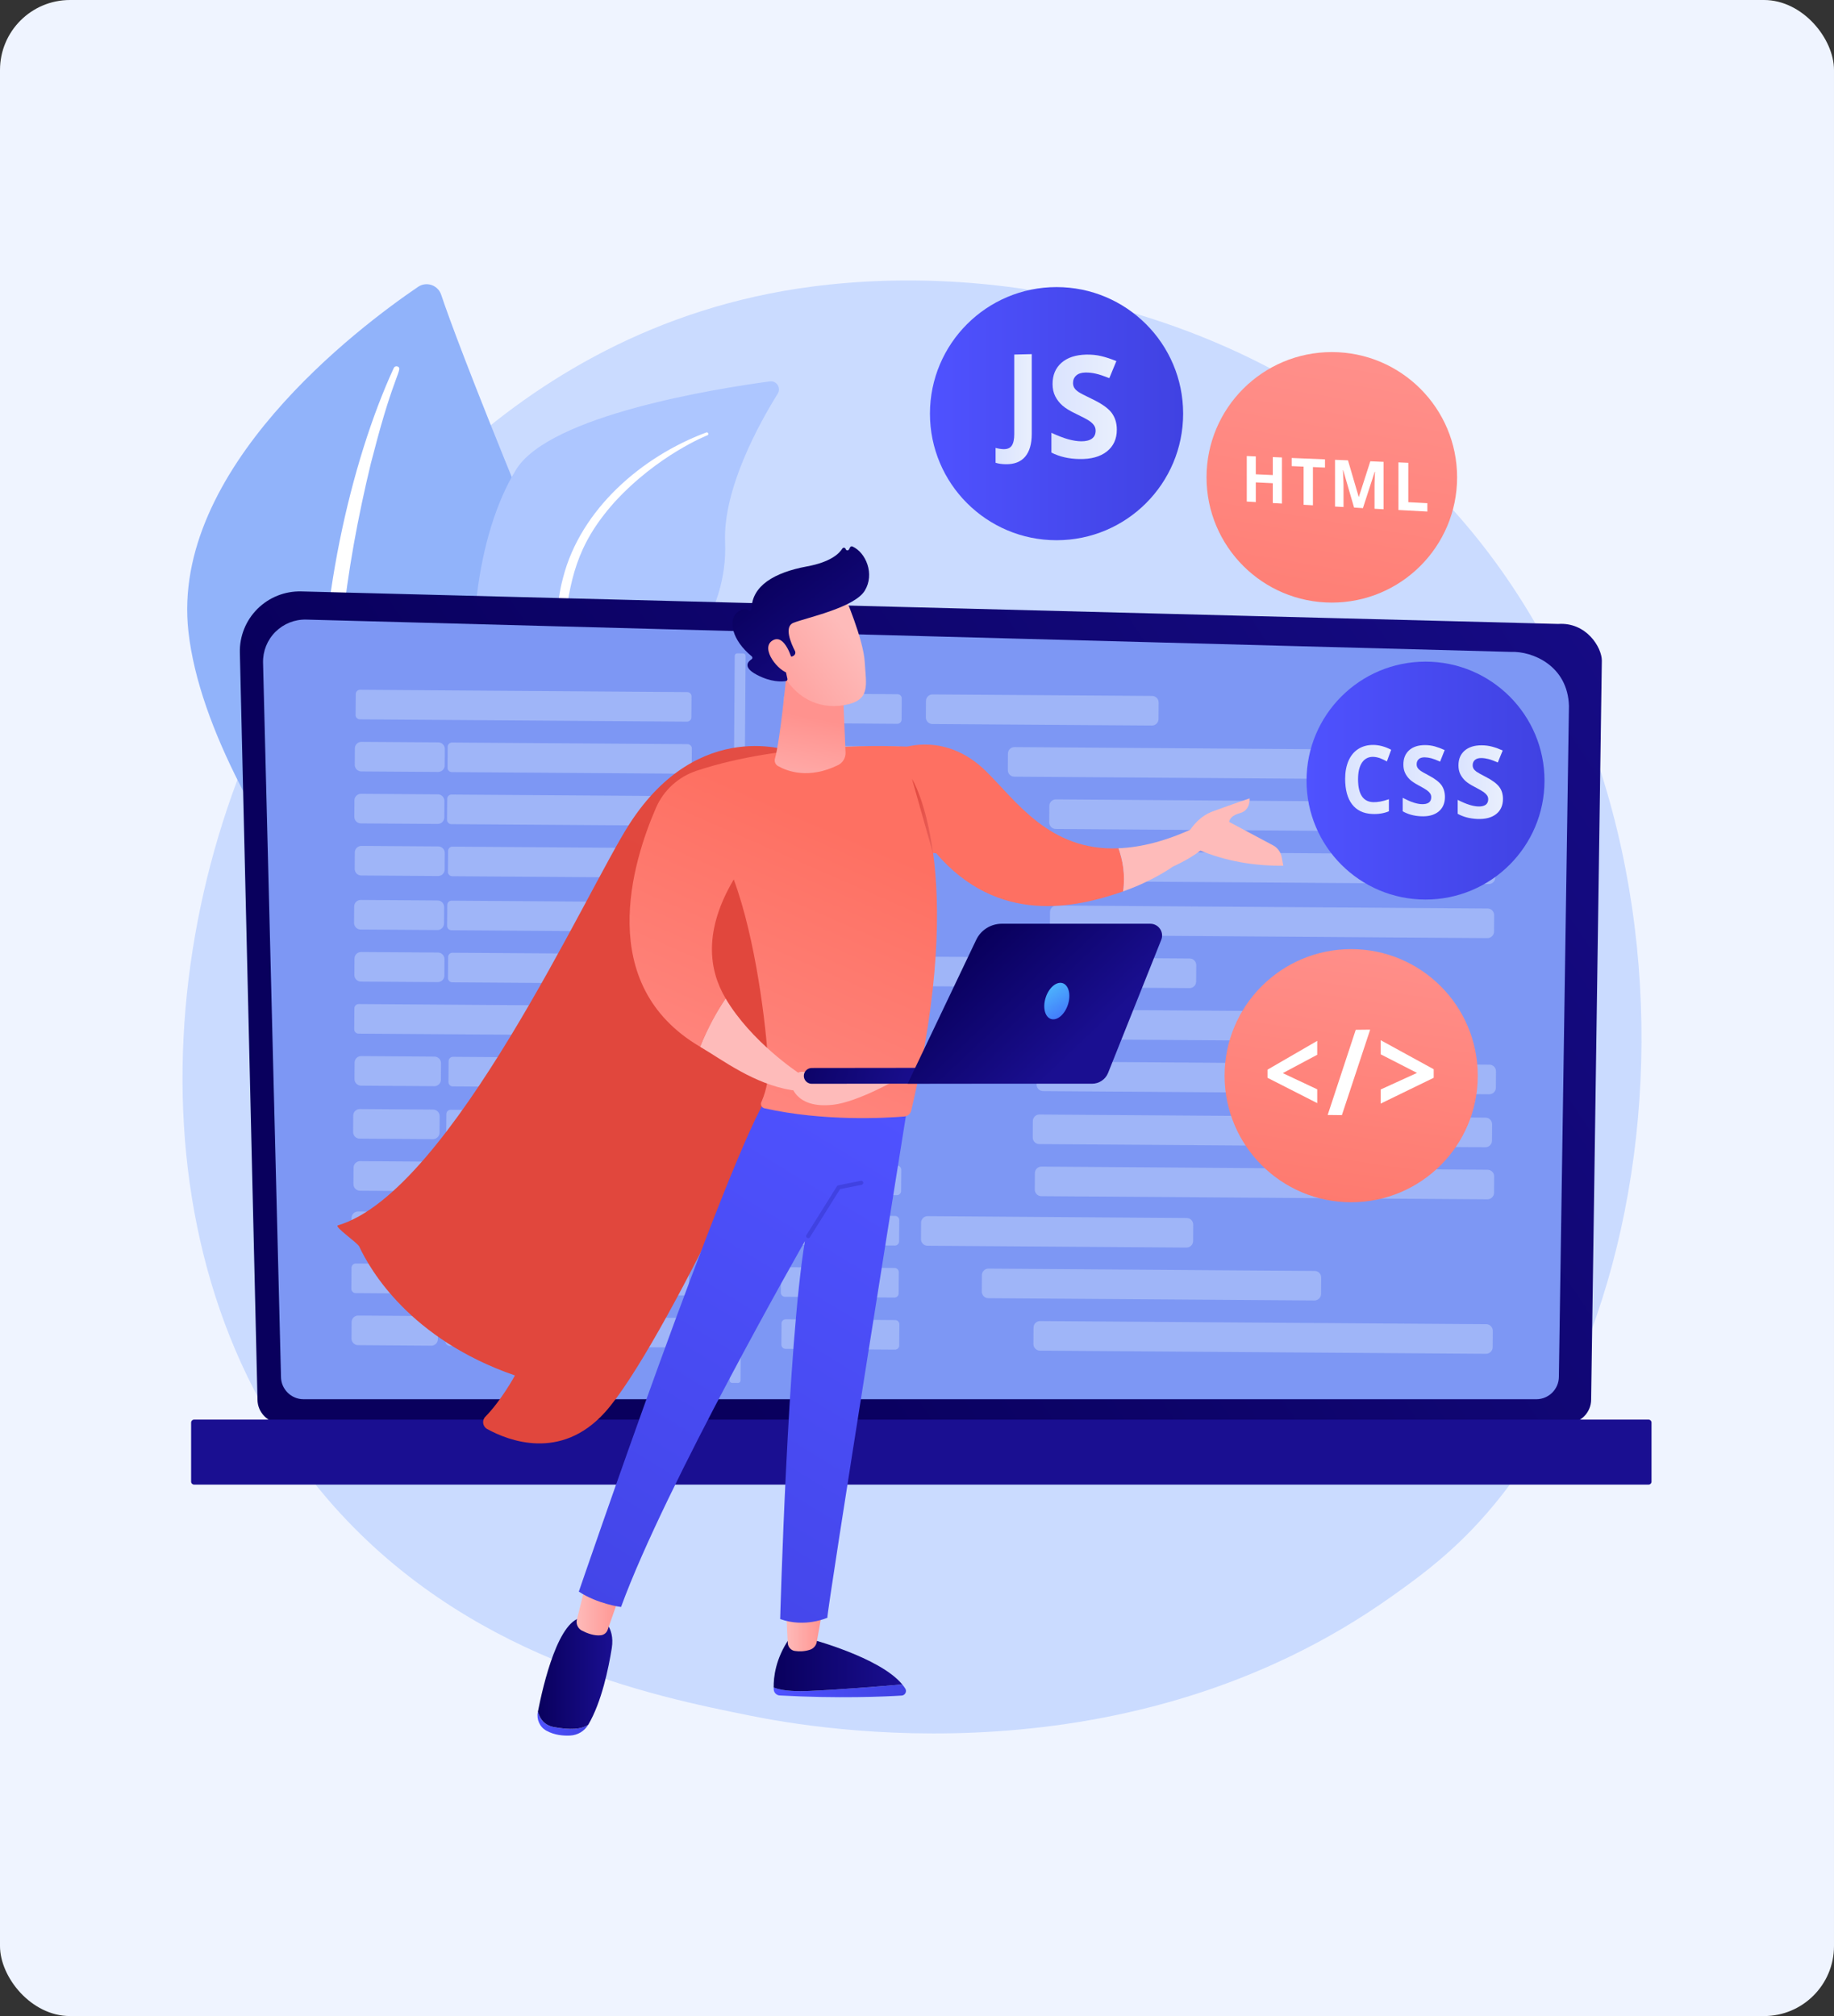 <?xml version="1.0" encoding="UTF-8"?>
<svg xmlns="http://www.w3.org/2000/svg" width="524" height="576" viewBox="0 0 524 576" fill="none">
  <rect x="0" y="0" width="524" height="576" fill="#333333" stroke="none"/>
  <rect width="524" height="576" rx="20" fill="#EFF4FF"></rect>
  <g clip-path="url(#clip0_1628_6652)">
    <path d="M420.676 436.867C412.117 445.799 404.023 451.553 397.622 456.109C322.406 509.607 233.4 494.007 214.483 490.201C186.543 484.581 132.552 473.702 93.52 428.206C34.462 359.362 43.65 250.896 89.473 179.31C97.852 166.213 142.115 93.532 232.081 81.874C286.522 74.815 349.987 89.052 395.944 127.22C492.415 207.333 485.55 369.177 420.676 436.867Z" fill="#CADBFF"></path>
    <path d="M130.393 309.7C130.393 309.7 110.907 267.725 125.506 247.869C140.106 228.013 174.162 204.741 149.039 143.24C134.32 107.229 128.414 91.255 126.046 84.197C125.117 81.439 121.834 80.33 119.436 81.964C102.453 93.503 48.581 134.024 53.843 180.524C60.078 235.656 130.393 309.7 130.393 309.7Z" fill="#91B3FA"></path>
    <path d="M112.51 105.132C100.084 132.091 90.551 174.365 91.99 211.874C92.679 217.853 92.874 231.13 99.529 251.99C104.955 269.434 113.529 286.622 120.799 297.307C121.264 297.981 122.178 298.161 122.853 297.696C124.007 296.902 123.257 295.613 123.257 295.658C112.075 276.866 102.332 251.646 98.39 226.785C93.833 196.124 98.735 162.362 105.96 132.375L106.754 129.393C112.585 106.675 115.298 105.341 113.559 104.697C113.14 104.547 112.69 104.742 112.51 105.132Z" fill="white"></path>
    <path d="M146.507 324.281C144.109 326.618 147.032 275.847 137.169 213.642C132.522 184.33 135.984 152.756 147.481 134.128C157.059 118.633 204.336 111.066 219.925 108.968C221.873 108.698 223.252 110.826 222.203 112.489C217.077 120.716 206.524 139.598 207.169 154.958C208.023 175.219 194.218 192.767 179.438 201.099C164.674 209.431 156.895 215.395 157.404 243.179C157.959 270.977 153.342 317.657 146.507 324.281Z" fill="#ADC6FF"></path>
    <path d="M201.788 123.563C183.261 130.457 165.904 145.577 160.897 164.969L160.433 166.812C159.368 171.128 155.052 200.784 154.932 224.252C154.932 224.551 155.171 224.776 155.456 224.791C155.951 224.791 156.011 224.222 155.996 224.282C156.985 210.72 159.084 193.276 160.987 180.104C162.951 165.778 164.42 156.022 175.497 143.554C187.908 129.947 202.163 124.328 202.133 124.358C202.343 124.268 202.448 124.013 202.343 123.803C202.238 123.578 201.998 123.473 201.788 123.563Z" fill="white"></path>
    <path d="M73.569 399.853C73.569 403.585 76.627 406.642 80.359 406.642H447.822C451.554 406.642 454.612 403.585 454.612 399.853L457.67 188.736C457.67 185.005 453.278 177.722 445.214 178.262L86.1 168.97C81.409 168.851 76.882 170.649 73.554 173.961C70.227 177.273 68.413 181.798 68.533 186.474L73.569 399.853Z" fill="url(#paint0_linear_1628_6652)"></path>
    <path d="M80.284 393.335C80.284 396.872 83.177 399.764 86.714 399.764H438.963C442.5 399.764 445.393 396.872 445.393 393.335L448.271 201.684C447.926 190.146 437.823 186.009 431.693 186.249L87.509 177.018C84.211 176.928 81.033 178.202 78.695 180.525C76.357 182.848 75.082 186.039 75.157 189.336L80.284 393.335Z" fill="#7D97F4"></path>
    <path d="M55.462 424.161H471.01C471.475 424.161 471.864 423.786 471.864 423.307V406.448C471.864 405.983 471.49 405.594 471.01 405.594H55.462C54.997 405.594 54.607 405.968 54.607 406.448V423.322C54.607 423.786 54.997 424.161 55.462 424.161Z" fill="url(#paint1_linear_1628_6652)"></path>
    <path opacity="0.53" d="M196.287 206.18L102.829 205.521C102.14 205.521 101.585 204.951 101.6 204.277L101.645 198.297C101.645 197.608 102.214 197.054 102.889 197.069L196.347 197.728C197.037 197.728 197.591 198.297 197.576 198.972L197.531 204.951C197.531 205.64 196.977 206.18 196.287 206.18Z" fill="#BDD0FB"></path>
    <path opacity="0.53" d="M256.395 206.794L225.112 206.569C224.452 206.569 223.928 206.03 223.928 205.37L223.973 199.301C223.973 198.642 224.512 198.117 225.172 198.117L256.455 198.342C257.114 198.342 257.639 198.881 257.639 199.541L257.594 205.61C257.579 206.269 257.054 206.794 256.395 206.794Z" fill="#BDD0FB"></path>
    <path opacity="0.53" d="M329.107 207.289L266.407 206.854C265.358 206.854 264.518 206 264.533 204.951L264.563 200.276C264.563 199.227 265.418 198.388 266.467 198.403L329.167 198.837C330.216 198.837 331.056 199.691 331.041 200.74L331.011 205.416C331.011 206.465 330.157 207.304 329.107 207.289Z" fill="#BDD0FB"></path>
    <path opacity="0.53" d="M125.163 220.551L103.233 220.401C102.184 220.401 101.345 219.547 101.36 218.498L101.39 213.823C101.39 212.774 102.244 211.934 103.293 211.949L125.223 212.099C126.272 212.099 127.111 212.953 127.096 214.002L127.066 218.678C127.066 219.712 126.212 220.551 125.163 220.551Z" fill="#BDD0FB"></path>
    <path opacity="0.53" d="M196.376 221.059L129.089 220.595C128.399 220.595 127.845 220.025 127.86 219.351L127.905 213.372C127.905 212.682 128.474 212.128 129.149 212.143L196.436 212.607C197.125 212.607 197.68 213.177 197.665 213.851L197.62 219.83C197.62 220.52 197.05 221.059 196.376 221.059Z" fill="#BDD0FB"></path>
    <path opacity="0.53" d="M256.559 221.675L225.276 221.45C224.616 221.45 224.092 220.91 224.092 220.251L224.137 214.182C224.137 213.523 224.676 212.998 225.336 212.998L256.619 213.223C257.278 213.223 257.803 213.762 257.803 214.422L257.758 220.491C257.758 221.15 257.218 221.675 256.559 221.675Z" fill="#BDD0FB"></path>
    <path opacity="0.53" d="M383.427 222.559L289.819 221.899C288.77 221.899 287.931 221.045 287.946 219.996L287.975 215.321C287.975 214.272 288.83 213.432 289.879 213.447L383.487 214.107C384.537 214.107 385.376 214.961 385.361 216.01L385.331 220.686C385.331 221.72 384.477 222.559 383.427 222.559Z" fill="#BDD0FB"></path>
    <path opacity="0.53" d="M125.041 235.401L103.112 235.251C102.063 235.251 101.223 234.397 101.238 233.348L101.268 228.672C101.268 227.623 102.123 226.784 103.172 226.799L125.101 226.949C126.151 226.949 126.99 227.803 126.975 228.852L126.945 233.528C126.945 234.577 126.091 235.416 125.041 235.401Z" fill="#BDD0FB"></path>
    <path opacity="0.53" d="M196.241 235.926L128.954 235.462C128.265 235.462 127.71 234.892 127.725 234.218L127.77 228.239C127.77 227.55 128.339 226.995 129.014 227.01L196.301 227.475C196.99 227.475 197.545 228.044 197.53 228.718L197.485 234.698C197.485 235.372 196.915 235.926 196.241 235.926Z" fill="#BDD0FB"></path>
    <path opacity="0.53" d="M256.424 236.524L225.141 236.3C224.482 236.3 223.957 235.76 223.957 235.101L224.002 229.032C224.002 228.372 224.542 227.848 225.201 227.848L256.484 228.072C257.143 228.072 257.668 228.612 257.668 229.271L257.623 235.34C257.623 236 257.083 236.524 256.424 236.524Z" fill="#BDD0FB"></path>
    <path opacity="0.53" d="M424.769 237.708L301.647 236.839C300.598 236.839 299.759 235.985 299.774 234.936L299.804 230.26C299.804 229.211 300.658 228.372 301.707 228.387L424.829 229.256C425.879 229.256 426.718 230.11 426.703 231.159L426.673 235.835C426.658 236.869 425.804 237.708 424.769 237.708Z" fill="#BDD0FB"></path>
    <path opacity="0.53" d="M125.147 250.282L103.218 250.132C102.168 250.132 101.329 249.278 101.344 248.229L101.374 243.553C101.374 242.504 102.228 241.665 103.278 241.68L125.207 241.83C126.256 241.83 127.096 242.684 127.081 243.733L127.051 248.408C127.051 249.457 126.196 250.297 125.147 250.282Z" fill="#BDD0FB"></path>
    <path opacity="0.53" d="M196.497 250.805L129.21 250.341C128.52 250.341 127.966 249.771 127.981 249.097L128.026 243.118C128.026 242.428 128.595 241.874 129.27 241.889L196.557 242.354C197.246 242.354 197.801 242.923 197.786 243.597L197.741 249.577C197.741 250.251 197.186 250.805 196.497 250.805Z" fill="#BDD0FB"></path>
    <path opacity="0.53" d="M256.588 251.405L225.305 251.18C224.646 251.18 224.121 250.641 224.121 249.982L224.166 243.912C224.166 243.253 224.706 242.729 225.365 242.729L256.648 242.953C257.307 242.953 257.832 243.493 257.832 244.152L257.787 250.221C257.787 250.881 257.247 251.405 256.588 251.405Z" fill="#BDD0FB"></path>
    <path opacity="0.53" d="M425.322 252.589L302.2 251.72C301.151 251.72 300.311 250.865 300.326 249.816L300.356 245.141C300.356 244.092 301.211 243.253 302.26 243.268L425.382 244.137C426.431 244.137 427.271 244.991 427.256 246.04L427.226 250.716C427.226 251.75 426.371 252.589 425.322 252.589Z" fill="#BDD0FB"></path>
    <path opacity="0.53" d="M124.967 265.717L103.038 265.567C101.989 265.567 101.149 264.713 101.164 263.664L101.194 258.989C101.194 257.94 102.049 257.1 103.098 257.115L125.027 257.265C126.076 257.265 126.916 258.119 126.901 259.168L126.871 263.844C126.856 264.893 126.002 265.732 124.967 265.717Z" fill="#BDD0FB"></path>
    <path opacity="0.53" d="M196.257 266.241L128.97 265.776C128.28 265.776 127.726 265.207 127.741 264.533L127.785 258.553C127.785 257.864 128.355 257.31 129.03 257.325L196.317 257.789C197.006 257.789 197.561 258.359 197.546 259.033L197.501 265.012C197.501 265.686 196.931 266.241 196.257 266.241Z" fill="#BDD0FB"></path>
    <path opacity="0.53" d="M256.379 266.841L225.096 266.616C224.437 266.616 223.912 266.076 223.912 265.417L223.957 259.348C223.957 258.689 224.497 258.164 225.156 258.164L256.439 258.389C257.098 258.389 257.623 258.928 257.623 259.588L257.578 265.657C257.578 266.316 257.038 266.841 256.379 266.841Z" fill="#BDD0FB"></path>
    <path opacity="0.53" d="M424.963 268.024L301.841 267.155C300.791 267.155 299.952 266.301 299.967 265.252L299.997 260.577C299.997 259.528 300.851 258.688 301.901 258.703L425.023 259.572C426.072 259.572 426.911 260.427 426.896 261.476L426.866 266.151C426.866 267.185 426.012 268.024 424.963 268.024Z" fill="#BDD0FB"></path>
    <path opacity="0.53" d="M125.057 280.598L103.128 280.448C102.079 280.448 101.239 279.594 101.254 278.545L101.284 273.869C101.284 272.82 102.138 271.981 103.188 271.996L125.117 272.146C126.166 272.146 127.006 273 126.991 274.049L126.961 278.725C126.961 279.774 126.106 280.613 125.057 280.598Z" fill="#BDD0FB"></path>
    <path opacity="0.53" d="M196.51 281.122L129.224 280.657C128.534 280.657 127.979 280.088 127.994 279.413L128.039 273.434C128.039 272.745 128.609 272.19 129.284 272.205L196.57 272.67C197.26 272.67 197.815 273.239 197.8 273.914L197.755 279.893C197.755 280.567 197.2 281.122 196.51 281.122Z" fill="#BDD0FB"></path>
    <path opacity="0.53" d="M256.543 281.722L225.26 281.497C224.601 281.497 224.076 280.957 224.076 280.298L224.121 274.229C224.121 273.569 224.661 273.045 225.32 273.045L256.603 273.27C257.262 273.27 257.787 273.809 257.787 274.469L257.742 280.538C257.742 281.197 257.203 281.722 256.543 281.722Z" fill="#BDD0FB"></path>
    <path opacity="0.53" d="M339.854 282.307L265.882 281.782C264.832 281.782 263.993 280.928 264.008 279.879L264.038 275.203C264.038 274.154 264.892 273.315 265.942 273.33L339.914 273.855C340.963 273.855 341.802 274.709 341.787 275.758L341.757 280.433C341.757 281.467 340.903 282.322 339.854 282.307Z" fill="#BDD0FB"></path>
    <path opacity="0.53" d="M196.421 295.973L102.438 295.314C101.749 295.314 101.194 294.744 101.209 294.07L101.254 288.09C101.254 287.401 101.824 286.847 102.498 286.862L196.481 287.521C197.171 287.521 197.725 288.09 197.71 288.765L197.665 294.744C197.665 295.433 197.111 295.988 196.421 295.973Z" fill="#BDD0FB"></path>
    <path opacity="0.53" d="M256.424 296.587L225.141 296.362C224.482 296.362 223.957 295.823 223.957 295.163L224.002 289.094C224.002 288.435 224.542 287.91 225.201 287.91L256.484 288.135C257.143 288.135 257.668 288.674 257.668 289.334L257.623 295.403C257.608 296.062 257.083 296.587 256.424 296.587Z" fill="#BDD0FB"></path>
    <path opacity="0.53" d="M376.458 297.426L283.3 296.767C282.25 296.767 281.411 295.912 281.426 294.863L281.456 290.188C281.456 289.139 282.31 288.3 283.36 288.315L376.518 288.974C377.567 288.974 378.407 289.828 378.392 290.877L378.362 295.553C378.362 296.587 377.507 297.426 376.458 297.426Z" fill="#BDD0FB"></path>
    <path opacity="0.53" d="M124.069 310.328L103.159 310.179C102.11 310.179 101.27 309.324 101.285 308.275L101.315 303.6C101.315 302.551 102.17 301.712 103.219 301.727L124.129 301.877C125.178 301.877 126.018 302.731 126.003 303.78L125.973 308.455C125.973 309.504 125.118 310.343 124.069 310.328Z" fill="#BDD0FB"></path>
    <path opacity="0.53" d="M196.647 310.854L129.36 310.39C128.671 310.39 128.116 309.82 128.131 309.146L128.176 303.167C128.176 302.477 128.746 301.923 129.42 301.938L196.707 302.402C197.397 302.402 197.951 302.972 197.936 303.646L197.891 309.625C197.891 310.315 197.322 310.869 196.647 310.854Z" fill="#BDD0FB"></path>
    <path opacity="0.53" d="M256.588 311.468L225.305 311.243C224.646 311.243 224.121 310.703 224.121 310.044L224.166 303.975C224.166 303.316 224.706 302.791 225.365 302.791L256.648 303.016C257.307 303.016 257.832 303.555 257.832 304.215L257.787 310.284C257.787 310.943 257.247 311.468 256.588 311.468Z" fill="#BDD0FB"></path>
    <path opacity="0.53" d="M425.489 312.636L298.05 311.737C297 311.737 296.161 310.883 296.176 309.834L296.206 305.159C296.206 304.11 297.06 303.27 298.11 303.285L425.549 304.184C426.598 304.184 427.437 305.039 427.422 306.088L427.392 310.763C427.392 311.812 426.538 312.651 425.489 312.636Z" fill="#BDD0FB"></path>
    <path opacity="0.53" d="M124.204 354.731L102.274 354.581C101.225 354.581 100.386 353.727 100.401 352.678L100.431 348.002C100.431 346.953 101.285 346.114 102.334 346.129L124.264 346.279C125.313 346.279 126.152 347.133 126.137 348.182L126.107 352.858C126.092 353.907 125.238 354.746 124.204 354.731Z" fill="#BDD0FB"></path>
    <path opacity="0.53" d="M195.686 355.257L128.399 354.792C127.71 354.792 127.155 354.223 127.17 353.548L127.215 347.569C127.215 346.88 127.785 346.325 128.459 346.34L195.746 346.805C196.436 346.805 196.99 347.374 196.975 348.048L196.93 354.028C196.93 354.702 196.361 355.257 195.686 355.257Z" fill="#BDD0FB"></path>
    <path opacity="0.53" d="M255.689 355.854L224.407 355.63C223.747 355.63 223.223 355.09 223.223 354.431L223.268 348.362C223.268 347.702 223.807 347.178 224.467 347.178L255.749 347.403C256.409 347.403 256.934 347.942 256.934 348.601L256.889 354.671C256.874 355.33 256.349 355.869 255.689 355.854Z" fill="#BDD0FB"></path>
    <path opacity="0.53" d="M338.985 356.439L265.013 355.915C263.963 355.915 263.124 355.061 263.139 354.012L263.169 349.336C263.169 348.287 264.023 347.448 265.072 347.463L339.045 347.988C340.094 347.988 340.933 348.842 340.918 349.891L340.888 354.566C340.888 355.6 340.034 356.454 338.985 356.439Z" fill="#BDD0FB"></path>
    <path opacity="0.53" d="M195.597 370.106L101.614 369.446C100.925 369.446 100.37 368.877 100.385 368.202L100.43 362.223C100.43 361.534 101 360.979 101.674 360.994L195.657 361.654C196.347 361.654 196.901 362.223 196.886 362.898L196.841 368.877C196.841 369.566 196.287 370.121 195.597 370.106Z" fill="#BDD0FB"></path>
    <path opacity="0.53" d="M255.555 370.722L224.272 370.497C223.613 370.497 223.088 369.957 223.088 369.298L223.133 363.229C223.133 362.569 223.672 362.045 224.332 362.045L255.615 362.27C256.274 362.27 256.799 362.809 256.799 363.469L256.754 369.538C256.754 370.197 256.214 370.722 255.555 370.722Z" fill="#BDD0FB"></path>
    <path opacity="0.53" d="M375.544 371.561L282.386 370.901C281.336 370.901 280.497 370.047 280.512 368.998L280.542 364.323C280.542 363.274 281.396 362.434 282.446 362.449L375.604 363.109C376.653 363.109 377.493 363.963 377.478 365.012L377.448 369.687C377.433 370.721 376.578 371.561 375.544 371.561Z" fill="#BDD0FB"></path>
    <path opacity="0.53" d="M123.214 384.463L102.304 384.313C101.254 384.313 100.415 383.459 100.43 382.41L100.46 377.735C100.46 376.686 101.314 375.847 102.364 375.862L123.274 376.011C124.323 376.011 125.162 376.866 125.147 377.915L125.117 382.59C125.102 383.639 124.263 384.478 123.214 384.463Z" fill="#BDD0FB"></path>
    <path opacity="0.53" d="M195.807 384.987L128.52 384.523C127.831 384.523 127.276 383.953 127.291 383.279L127.336 377.299C127.336 376.61 127.906 376.056 128.58 376.071L195.867 376.535C196.557 376.535 197.111 377.105 197.096 377.779L197.051 383.758C197.051 384.448 196.497 385.002 195.807 384.987Z" fill="#BDD0FB"></path>
    <path opacity="0.53" d="M255.719 385.602L224.436 385.378C223.777 385.378 223.252 384.838 223.252 384.179L223.297 378.11C223.297 377.45 223.837 376.926 224.496 376.926L255.779 377.151C256.438 377.151 256.963 377.69 256.963 378.349L256.918 384.419C256.918 385.078 256.378 385.602 255.719 385.602Z" fill="#BDD0FB"></path>
    <path opacity="0.53" d="M424.573 386.785L297.134 385.886C296.084 385.886 295.245 385.031 295.26 383.982L295.29 379.307C295.29 378.258 296.144 377.419 297.194 377.434L424.633 378.333C425.682 378.333 426.521 379.187 426.506 380.236L426.476 384.912C426.476 385.946 425.622 386.785 424.573 386.785Z" fill="#BDD0FB"></path>
    <path opacity="0.53" d="M123.678 325.465L102.768 325.315C101.719 325.315 100.88 324.461 100.895 323.412L100.925 318.737C100.925 317.688 101.779 316.848 102.828 316.863L123.738 317.013C124.788 317.013 125.627 317.868 125.612 318.917L125.582 323.592C125.582 324.626 124.728 325.48 123.678 325.465Z" fill="#BDD0FB"></path>
    <path opacity="0.53" d="M196.003 325.989L128.716 325.524C128.026 325.524 127.472 324.955 127.487 324.281L127.532 318.301C127.532 317.612 128.101 317.058 128.776 317.073L196.063 317.537C196.752 317.537 197.307 318.107 197.292 318.781L197.247 324.76C197.247 325.435 196.692 325.989 196.003 325.989Z" fill="#BDD0FB"></path>
    <path opacity="0.53" d="M256.094 326.589L224.811 326.364C224.152 326.364 223.627 325.824 223.627 325.165L223.672 319.096C223.672 318.437 224.212 317.912 224.871 317.912L256.154 318.137C256.813 318.137 257.338 318.676 257.338 319.336L257.293 325.405C257.278 326.064 256.738 326.589 256.094 326.589Z" fill="#BDD0FB"></path>
    <path opacity="0.53" d="M424.379 327.773L296.94 326.874C295.891 326.874 295.052 326.02 295.067 324.971L295.097 320.295C295.097 319.246 295.951 318.407 297 318.422L424.439 319.321C425.488 319.321 426.328 320.175 426.313 321.224L426.283 325.9C426.283 326.934 425.428 327.773 424.379 327.773Z" fill="#BDD0FB"></path>
    <path opacity="0.53" d="M123.768 340.346L102.858 340.196C101.809 340.196 100.97 339.342 100.985 338.293L101.015 333.618C101.015 332.569 101.869 331.729 102.918 331.744L123.828 331.894C124.878 331.894 125.717 332.748 125.702 333.797L125.672 338.473C125.672 339.507 124.818 340.346 123.768 340.346Z" fill="#BDD0FB"></path>
    <path opacity="0.53" d="M196.257 340.87L128.97 340.405C128.28 340.405 127.726 339.836 127.741 339.161L127.785 333.182C127.785 332.493 128.355 331.938 129.03 331.953L196.317 332.418C197.006 332.418 197.561 332.987 197.546 333.662L197.501 339.641C197.501 340.315 196.946 340.87 196.257 340.87Z" fill="#BDD0FB"></path>
    <path opacity="0.53" d="M256.258 341.47L224.975 341.245C224.316 341.245 223.791 340.705 223.791 340.046L223.836 333.977C223.836 333.317 224.376 332.793 225.035 332.793L256.318 333.018C256.977 333.018 257.502 333.557 257.502 334.217L257.457 340.286C257.442 340.945 256.917 341.47 256.258 341.47Z" fill="#BDD0FB"></path>
    <path opacity="0.53" d="M424.963 342.654L297.524 341.755C296.475 341.755 295.636 340.901 295.651 339.852L295.681 335.176C295.681 334.127 296.535 333.288 297.584 333.303L425.023 334.202C426.072 334.202 426.912 335.056 426.897 336.105L426.867 340.781C426.867 341.815 426.012 342.654 424.963 342.654Z" fill="#BDD0FB"></path>
    <path opacity="0.53" d="M210.871 395.118L209.162 395.103C208.772 395.103 208.473 394.788 208.473 394.398L209.927 187.357C209.927 186.968 210.241 186.668 210.631 186.668L212.34 186.683C212.73 186.683 213.029 186.998 213.029 187.387L211.575 394.428C211.575 394.803 211.261 395.118 210.871 395.118Z" fill="#BDD0FB"></path>
    <path d="M386.05 343.492C406.026 343.492 422.219 327.303 422.219 307.332C422.219 287.361 406.026 271.172 386.05 271.172C366.074 271.172 349.881 287.361 349.881 307.332C349.881 327.303 366.074 343.492 386.05 343.492Z" fill="url(#paint2_linear_1628_6652)"></path>
    <path d="M376.352 315.169L362.143 307.931V305.608L376.352 297.381V301.352L366.519 306.597L376.352 311.228V315.169Z" fill="white"></path>
    <path d="M391.477 294.174L383.398 318.6L379.336 318.555L387.355 294.219L391.477 294.174Z" fill="white"></path>
    <path d="M394.475 311.272L404.862 306.537L394.475 301.217V297.186L409.629 305.488V307.93L394.475 315.303V311.272Z" fill="white"></path>
    <path d="M301.87 154.344C321.846 154.344 338.04 138.154 338.04 118.184C338.04 98.213 321.846 82.023 301.87 82.023C281.895 82.023 265.701 98.213 265.701 118.184C265.701 138.154 281.895 154.344 301.87 154.344Z" fill="url(#paint3_linear_1628_6652)"></path>
    <path d="M287.346 132.63C286.237 132.615 285.278 132.48 284.453 132.21V127.969C285.293 128.194 286.057 128.314 286.761 128.329C287.841 128.344 288.62 127.999 289.085 127.31C289.549 126.605 289.789 125.511 289.789 124.028V101.295L294.781 101.175V123.998C294.781 126.845 294.151 129.003 292.892 130.487C291.633 131.955 289.789 132.675 287.346 132.63Z" fill="url(#paint4_linear_1628_6652)"></path>
    <path d="M319.094 122.754C319.094 125.407 318.135 127.49 316.246 128.988C314.357 130.487 311.734 131.206 308.422 131.146C305.379 131.101 302.711 130.487 300.402 129.303V123.653C302.291 124.522 303.91 125.152 305.229 125.511C306.563 125.871 307.777 126.066 308.886 126.081C310.22 126.096 311.24 125.841 311.959 125.332C312.679 124.822 313.038 124.058 313.038 123.024C313.038 122.454 312.873 121.945 312.559 121.495C312.244 121.046 311.779 120.626 311.165 120.207C310.55 119.802 309.321 119.143 307.447 118.243C305.709 117.419 304.404 116.625 303.55 115.861C302.696 115.111 302.006 114.227 301.497 113.223C300.987 112.219 300.732 111.05 300.732 109.702C300.732 107.169 301.572 105.161 303.265 103.662C304.959 102.164 307.312 101.385 310.34 101.31C311.839 101.28 313.263 101.415 314.642 101.744C316.021 102.074 317.46 102.554 318.959 103.168L316.951 108.038C315.392 107.424 314.118 106.989 313.098 106.764C312.094 106.525 311.105 106.42 310.13 106.435C308.976 106.45 308.107 106.735 307.492 107.289C306.878 107.843 306.578 108.548 306.578 109.417C306.578 109.956 306.698 110.421 306.953 110.826C307.192 111.23 307.597 111.605 308.137 111.979C308.676 112.354 309.966 113.013 311.989 113.988C314.687 115.276 316.561 116.58 317.565 117.884C318.584 119.232 319.094 120.851 319.094 122.754Z" fill="url(#paint5_linear_1628_6652)"></path>
    <path d="M380.519 172.162C400.288 172.162 416.313 156.14 416.313 136.376C416.313 116.613 400.288 100.591 380.519 100.591C360.75 100.591 344.725 116.613 344.725 136.376C344.725 156.14 360.75 172.162 380.519 172.162Z" fill="url(#paint6_linear_1628_6652)"></path>
    <path d="M366.264 143.87L363.655 143.72V138.056L358.799 137.816V143.45L356.221 143.3V130.293L358.799 130.398V135.508L363.655 135.733V130.593L366.264 130.698V143.87Z" fill="white"></path>
    <path d="M375.121 144.365L372.453 144.215V133.32L369.051 133.17V130.848L378.569 131.237V133.59L375.121 133.44V144.365Z" fill="white"></path>
    <path d="M386.875 145.008L383.772 134.338H383.697C383.802 136.481 383.862 137.905 383.862 138.624V144.858L381.434 144.723V131.371L385.136 131.521L388.194 141.936H388.254L391.521 131.791L395.314 131.956V145.503L392.721 145.353V138.954C392.721 138.654 392.721 138.309 392.736 137.905C392.75 137.515 392.78 136.466 392.855 134.773H392.78L389.408 145.173L386.875 145.008Z" fill="white"></path>
    <path d="M399.555 145.712V132.105L402.373 132.225V143.48L407.814 143.764V146.162L399.555 145.712Z" fill="white"></path>
    <path d="M407.291 257.01C426.066 257.01 441.286 241.793 441.286 223.022C441.286 204.252 426.066 189.035 407.291 189.035C388.515 189.035 373.295 204.252 373.295 223.022C373.295 241.793 388.515 257.01 407.291 257.01Z" fill="url(#paint7_linear_1628_6652)"></path>
    <path d="M392.315 216.234C390.936 216.219 389.872 216.788 389.123 217.912C388.373 219.036 388.014 220.625 388.014 222.663C388.029 226.903 389.453 229.076 392.345 229.181C393.575 229.226 395.058 228.957 396.827 228.342V231.789C395.373 232.388 393.769 232.643 392.016 232.553C389.512 232.433 387.609 231.504 386.29 229.781C384.986 228.057 384.341 225.66 384.326 222.543C384.326 220.58 384.641 218.871 385.27 217.403C385.9 215.934 386.829 214.795 388.029 214.016C389.243 213.222 390.667 212.832 392.315 212.832C394.009 212.832 395.733 213.297 397.472 214.211L396.258 217.538C395.598 217.178 394.939 216.878 394.264 216.608C393.59 216.384 392.945 216.249 392.315 216.234Z" fill="url(#paint8_linear_1628_6652)"></path>
    <path d="M412.836 227.698C412.836 229.511 412.221 230.905 410.992 231.894C409.763 232.883 408.084 233.317 405.941 233.212C403.977 233.122 402.253 232.643 400.77 231.789V227.937C401.984 228.567 403.033 229.031 403.887 229.301C404.742 229.571 405.536 229.736 406.241 229.751C407.095 229.781 407.77 229.631 408.234 229.301C408.699 228.971 408.924 228.447 408.924 227.743C408.924 227.353 408.819 227.008 408.609 226.694C408.399 226.379 408.099 226.079 407.71 225.795C407.32 225.495 406.51 225.03 405.311 224.386C404.187 223.786 403.348 223.217 402.793 222.693C402.238 222.153 401.789 221.554 401.459 220.849C401.129 220.16 400.964 219.351 400.964 218.437C400.964 216.698 401.504 215.35 402.598 214.361C403.692 213.371 405.206 212.877 407.17 212.877C408.144 212.877 409.059 213.012 409.958 213.252C410.842 213.506 411.787 213.851 412.761 214.301L411.457 217.597C410.453 217.148 409.613 216.833 408.969 216.653C408.309 216.474 407.68 216.384 407.05 216.369C406.301 216.369 405.731 216.533 405.341 216.908C404.952 217.268 404.757 217.747 404.757 218.347C404.757 218.721 404.832 219.036 404.997 219.321C405.161 219.605 405.416 219.875 405.761 220.13C406.106 220.4 406.945 220.879 408.249 221.569C410.003 222.498 411.202 223.427 411.862 224.341C412.506 225.27 412.836 226.379 412.836 227.698Z" fill="url(#paint9_linear_1628_6652)"></path>
    <path d="M429.414 228.268C429.414 230.141 428.755 231.595 427.436 232.614C426.132 233.633 424.318 234.082 422.01 233.978C419.911 233.873 418.067 233.393 416.479 232.509V228.523C417.783 229.182 418.892 229.647 419.806 229.931C420.72 230.216 421.56 230.381 422.324 230.411C423.254 230.441 423.958 230.291 424.453 229.946C424.947 229.602 425.202 229.062 425.202 228.343C425.202 227.938 425.097 227.579 424.873 227.249C424.648 226.934 424.333 226.62 423.913 226.305C423.493 226.005 422.639 225.511 421.35 224.836C420.151 224.222 419.252 223.638 418.652 223.083C418.052 222.529 417.588 221.899 417.228 221.18C416.868 220.461 416.703 219.621 416.703 218.677C416.703 216.879 417.288 215.485 418.457 214.466C419.626 213.447 421.26 212.923 423.359 212.938C424.393 212.938 425.382 213.073 426.341 213.327C427.301 213.582 428.29 213.957 429.339 214.421L427.945 217.838C426.866 217.374 425.982 217.044 425.277 216.864C424.573 216.684 423.898 216.579 423.224 216.579C422.429 216.564 421.815 216.759 421.395 217.134C420.975 217.508 420.765 218.003 420.765 218.617C420.765 219.007 420.855 219.337 421.02 219.621C421.185 219.906 421.47 220.191 421.83 220.461C422.204 220.73 423.089 221.225 424.498 221.959C426.371 222.918 427.66 223.877 428.365 224.836C429.069 225.75 429.414 226.904 429.414 228.268Z" fill="url(#paint10_linear_1628_6652)"></path>
    <path d="M138.668 404.769C137.634 405.818 137.904 407.586 139.208 408.29C145.174 411.572 160.163 417.507 172.799 403.555C188.987 385.677 228.409 302.267 233.266 280.853C238.122 259.438 256.514 226.44 266.617 222.544C276.72 218.648 245.212 220.866 236.428 221.015C227.66 221.165 221.334 216.819 226.55 214.826C226.55 214.826 199.869 204.411 179.859 235.387C167.762 254.104 128.835 340.6 96.548 350.086C95.349 350.431 102.124 355.032 102.649 356.156C105.752 362.839 117.174 382.62 147.122 392.975C147.137 392.975 143.255 400.108 138.668 404.769Z" fill="url(#paint11_linear_1628_6652)"></path>
    <path d="M257.788 481.254C251.312 481.808 240.07 482.722 231.212 483.112C225.89 483.352 222.818 482.827 221.049 482.123C221.049 482.318 221.064 482.513 221.064 482.678C221.109 483.607 221.858 484.356 222.803 484.401C239.546 485.33 252.856 484.731 257.608 484.431C258.582 484.371 259.167 483.307 258.672 482.468C258.417 482.063 258.117 481.659 257.788 481.254Z" fill="url(#paint12_linear_1628_6652)"></path>
    <path d="M231.212 483.113C240.071 482.724 251.313 481.809 257.788 481.255C251.418 473.447 231.212 468.188 231.212 468.188H225.501C221.574 473.852 221.004 479.232 221.049 482.124C222.818 482.828 225.891 483.353 231.212 483.113Z" fill="url(#paint13_linear_1628_6652)"></path>
    <path d="M224.541 458.867L225.081 469.432C225.141 470.571 225.995 471.545 227.149 471.695C228.288 471.86 229.817 471.875 231.436 471.335C232.425 471.006 233.175 470.166 233.355 469.147L235.198 458.867H224.541Z" fill="url(#paint14_linear_1628_6652)"></path>
    <path d="M158.29 493.439C155.487 492.929 154.212 491.041 153.673 489.033C153.673 489.048 153.673 489.063 153.658 489.093C153.238 491.221 154.197 493.424 156.116 494.473C158.424 495.747 160.958 495.957 162.921 495.852C165.035 495.747 166.968 494.608 168.033 492.81L168.048 492.78C165.949 494.128 162.981 494.293 158.29 493.439Z" fill="url(#paint15_linear_1628_6652)"></path>
    <path d="M171.54 462.119H166.833C159.668 461.924 155.156 481.465 153.688 489.033C154.227 491.041 155.486 492.929 158.304 493.439C162.981 494.278 165.964 494.128 168.077 492.764C171.944 486.171 173.878 476.535 174.792 470.9C175.827 464.516 171.54 462.119 171.54 462.119Z" fill="url(#paint16_linear_1628_6652)"></path>
    <path d="M167.433 452.303L164.825 462.703C164.51 463.977 165.11 465.295 166.294 465.895C167.763 466.644 169.817 467.438 171.705 467.198C172.59 467.094 173.339 466.464 173.624 465.625L177.461 454.685L167.433 452.303Z" fill="url(#paint17_linear_1628_6652)"></path>
    <path d="M259.377 315.409C259.377 315.409 236.023 461.384 236.398 462.193C236.398 462.193 229.953 465.13 222.908 462.568C222.908 462.568 225.021 384.523 229.968 354.612C229.968 354.612 190.096 424.369 177.445 459.121C177.445 459.121 170.835 458.327 165.379 454.73C165.379 454.73 208.308 329.181 219.76 312.457L259.377 315.409Z" fill="url(#paint18_linear_1628_6652)"></path>
    <path d="M230.912 353.742C230.808 353.742 230.703 353.712 230.598 353.652C230.328 353.487 230.238 353.127 230.418 352.842L239.142 338.906C239.231 338.771 239.366 338.681 239.516 338.651L245.947 337.362C246.261 337.302 246.561 337.497 246.636 337.812C246.696 338.127 246.501 338.426 246.187 338.501L240.011 339.745L231.407 353.472C231.302 353.652 231.107 353.742 230.912 353.742Z" fill="url(#paint19_linear_1628_6652)"></path>
    <path d="M267.965 214.452C266.391 213.912 264.742 213.583 263.079 213.493C253.965 212.953 223.927 211.979 199.074 220.191C193.843 221.915 189.601 225.781 187.428 230.786C180.712 246.206 169.815 281.333 200.034 299.061C202.357 293.306 205.04 288.661 207.318 285.259C202.447 277.047 201.008 265.853 209.642 251.257C215.937 268.25 218.89 293.051 219.505 304.021C219.715 307.632 219.07 311.244 217.661 314.571L217.511 314.93C217.211 315.65 217.631 316.459 218.396 316.639C235.408 320.46 253.096 319.426 258.387 318.991C259.331 318.917 260.111 318.242 260.336 317.328C268.61 282.487 268.625 258.719 266.601 243.689C274.321 245.442 285.083 220.371 267.965 214.452Z" fill="url(#paint20_linear_1628_6652)"></path>
    <path d="M224.647 193.188C224.647 193.188 222.924 211.38 221.41 216.76C221.185 217.569 221.53 218.438 222.279 218.858C224.857 220.326 231.018 222.724 239.457 218.588C240.821 217.914 241.645 216.49 241.585 214.992L240.836 197.413L224.647 193.188Z" fill="url(#paint21_linear_1628_6652)"></path>
    <path d="M241.196 169.914C241.196 169.914 246.697 182.547 247.072 189.186C247.447 195.824 248.871 200.125 241.196 201.459C233.522 202.792 227.061 198.971 223.554 192.362C223.554 192.362 218.068 182.172 219.297 178.006C220.541 173.84 241.196 169.914 241.196 169.914Z" fill="url(#paint22_linear_1628_6652)"></path>
    <path d="M226.176 187.612L226.611 187.417C227.165 187.177 227.405 186.503 227.12 185.964C226.041 183.881 223.927 179.085 226.656 177.961C230.163 176.523 244.073 173.69 247.086 168.745C249.964 164.01 247.416 157.881 243.578 156.142C243.324 156.022 243.024 156.112 242.889 156.367L242.574 156.967C242.349 157.386 241.75 157.311 241.615 156.862C241.495 156.427 240.91 156.352 240.671 156.727C239.741 158.21 237.253 160.593 230.598 161.822C221.125 163.575 214.874 167.397 214.724 173.93C214.709 174.35 214.274 174.575 213.915 174.365C213.21 173.945 212.101 173.735 210.602 174.994C208.009 177.182 209.073 182.847 214.769 187.507C215.039 187.732 215.039 188.152 214.739 188.346C213.705 189.021 212.161 190.624 216.163 192.752C220.285 194.955 223.373 194.775 224.557 194.58C224.857 194.535 225.037 194.251 224.977 193.951L223.703 188.197C223.628 187.867 223.883 187.567 224.212 187.567H226.176V187.612Z" fill="url(#paint23_linear_1628_6652)"></path>
    <path d="M226.415 188.826C226.415 188.826 224.317 180.748 220.689 183.011C217.062 185.274 222.563 192.063 225.486 192.362L226.415 188.826Z" fill="url(#paint24_linear_1628_6652)"></path>
    <path d="M226.266 311.483L251.104 310.944C251.104 310.944 229.444 304.83 228.095 306.493C228.095 306.493 214.665 297.682 207.32 285.273C205.027 288.675 202.344 293.306 200.035 299.075C206.63 302.941 215.279 309.655 226.266 311.483Z" fill="url(#paint25_linear_1628_6652)"></path>
    <path d="M225.561 307.182C225.561 307.182 225.052 317.072 238.032 315.634C245.092 314.854 256.484 308.276 256.484 308.276C256.484 308.276 226.79 308.201 225.561 307.182Z" fill="url(#paint26_linear_1628_6652)"></path>
    <path d="M231.826 309.64C231.871 309.64 231.901 309.64 231.946 309.64L282.865 309.58C284.124 309.58 285.143 308.576 285.143 307.317C285.143 306.073 284.124 305.039 282.865 305.069L231.946 305.129C230.687 305.129 229.668 306.133 229.668 307.392C229.668 308.606 230.627 309.58 231.826 309.64Z" fill="url(#paint27_linear_1628_6652)"></path>
    <path d="M328.642 263.918H286.237C283.104 263.918 280.256 265.701 278.922 268.504L259.316 309.624H312.019C314.027 309.624 315.841 308.41 316.59 306.552L331.79 268.504C332.659 266.301 331.025 263.918 328.642 263.918Z" fill="url(#paint28_linear_1628_6652)"></path>
    <path d="M298.769 285.002C297.855 287.819 298.529 290.562 300.283 291.131C302.037 291.686 304.21 289.857 305.124 287.025C306.039 284.208 305.364 281.465 303.611 280.896C301.857 280.341 299.683 282.17 298.769 285.002Z" fill="url(#paint29_linear_1628_6652)"></path>
    <path d="M319.559 242.369C299.788 243.193 290.285 228.732 281.636 220.265C270.214 209.086 258.133 213.641 258.133 213.641L267.321 243.612C285.174 264.487 307.373 259.377 320.878 254.687C321.597 249.801 320.728 245.561 319.559 242.369Z" fill="url(#paint30_linear_1628_6652)"></path>
    <path d="M348.158 233.707L341.338 236.479C333.094 240.361 325.899 242.099 319.559 242.354C320.743 245.546 321.597 249.802 320.878 254.672C329.467 251.69 335.102 247.599 335.102 247.599C350.646 240.481 348.158 233.707 348.158 233.707Z" fill="url(#paint31_linear_1628_6652)"></path>
    <path d="M366.19 244.857C365.92 243.434 365.021 242.205 363.732 241.516L351.201 234.832C351.201 234.832 351.186 233.139 354.274 232.314C357.361 231.49 357.032 228.104 357.032 228.104C357.032 228.104 352.79 229.512 346.539 231.805C342.972 233.109 340.738 235.866 339.494 237.979L342.387 242.774C350.197 246.071 358.321 247.42 366.655 247.345L366.19 244.857Z" fill="url(#paint32_linear_1628_6652)"></path>
    <path d="M260.576 222.543C260.576 222.543 264.623 228.912 266.617 243.957L260.576 222.543Z" fill="url(#paint33_linear_1628_6652)"></path>
  </g>
  <defs>
    <linearGradient id="paint0_linear_1628_6652" x1="175.528" y1="347.126" x2="537.04" y2="107.775" gradientUnits="userSpaceOnUse">
      <stop stop-color="#09005D"></stop>
      <stop offset="1" stop-color="#1A0F91"></stop>
    </linearGradient>
    <linearGradient id="paint1_linear_1628_6652" x1="263.23" y1="265.828" x2="263.23" y2="355.467" gradientUnits="userSpaceOnUse">
      <stop stop-color="#09005D"></stop>
      <stop offset="1" stop-color="#1A0F91"></stop>
    </linearGradient>
    <linearGradient id="paint2_linear_1628_6652" x1="392.921" y1="259.65" x2="375.85" y2="378.171" gradientUnits="userSpaceOnUse">
      <stop stop-color="#FF928E"></stop>
      <stop offset="1" stop-color="#FE7062"></stop>
    </linearGradient>
    <linearGradient id="paint3_linear_1628_6652" x1="265.71" y1="118.189" x2="338.041" y2="118.189" gradientUnits="userSpaceOnUse">
      <stop stop-color="#4F52FF"></stop>
      <stop offset="1" stop-color="#4042E2"></stop>
    </linearGradient>
    <linearGradient id="paint4_linear_1628_6652" x1="284.459" y1="116.903" x2="294.774" y2="116.903" gradientUnits="userSpaceOnUse">
      <stop stop-color="#DAE3FE"></stop>
      <stop offset="1" stop-color="#E9EFFD"></stop>
    </linearGradient>
    <linearGradient id="paint5_linear_1628_6652" x1="300.396" y1="116.242" x2="319.09" y2="116.242" gradientUnits="userSpaceOnUse">
      <stop stop-color="#DAE3FE"></stop>
      <stop offset="1" stop-color="#E9EFFD"></stop>
    </linearGradient>
    <linearGradient id="paint6_linear_1628_6652" x1="388.396" y1="90.404" x2="363.292" y2="237.049" gradientUnits="userSpaceOnUse">
      <stop stop-color="#FF928E"></stop>
      <stop offset="1" stop-color="#FE7062"></stop>
    </linearGradient>
    <linearGradient id="paint7_linear_1628_6652" x1="373.287" y1="223.021" x2="441.292" y2="223.021" gradientUnits="userSpaceOnUse">
      <stop stop-color="#4F52FF"></stop>
      <stop offset="1" stop-color="#4042E2"></stop>
    </linearGradient>
    <linearGradient id="paint8_linear_1628_6652" x1="384.313" y1="222.711" x2="397.456" y2="222.711" gradientUnits="userSpaceOnUse">
      <stop stop-color="#DAE3FE"></stop>
      <stop offset="1" stop-color="#E9EFFD"></stop>
    </linearGradient>
    <linearGradient id="paint9_linear_1628_6652" x1="400.764" y1="223.056" x2="412.838" y2="223.056" gradientUnits="userSpaceOnUse">
      <stop stop-color="#DAE3FE"></stop>
      <stop offset="1" stop-color="#E9EFFD"></stop>
    </linearGradient>
    <linearGradient id="paint10_linear_1628_6652" x1="416.474" y1="223.454" x2="429.414" y2="223.454" gradientUnits="userSpaceOnUse">
      <stop stop-color="#DAE3FE"></stop>
      <stop offset="1" stop-color="#E9EFFD"></stop>
    </linearGradient>
    <linearGradient id="paint11_linear_1628_6652" x1="198.536" y1="252.264" x2="264.813" y2="113.651" gradientUnits="userSpaceOnUse">
      <stop stop-color="#E1473D"></stop>
      <stop offset="1" stop-color="#E9605A"></stop>
    </linearGradient>
    <linearGradient id="paint12_linear_1628_6652" x1="221.051" y1="483.08" x2="258.857" y2="483.08" gradientUnits="userSpaceOnUse">
      <stop stop-color="#4F52FF"></stop>
      <stop offset="1" stop-color="#4042E2"></stop>
    </linearGradient>
    <linearGradient id="paint13_linear_1628_6652" x1="221.049" y1="475.673" x2="257.79" y2="475.673" gradientUnits="userSpaceOnUse">
      <stop stop-color="#09005D"></stop>
      <stop offset="1" stop-color="#1A0F91"></stop>
    </linearGradient>
    <linearGradient id="paint14_linear_1628_6652" x1="224.541" y1="465.332" x2="235.19" y2="465.332" gradientUnits="userSpaceOnUse">
      <stop stop-color="#FEBBBA"></stop>
      <stop offset="1" stop-color="#FF928E"></stop>
    </linearGradient>
    <linearGradient id="paint15_linear_1628_6652" x1="153.574" y1="492.454" x2="168.062" y2="492.454" gradientUnits="userSpaceOnUse">
      <stop stop-color="#4F52FF"></stop>
      <stop offset="1" stop-color="#4042E2"></stop>
    </linearGradient>
    <linearGradient id="paint16_linear_1628_6652" x1="153.679" y1="478.04" x2="174.944" y2="478.04" gradientUnits="userSpaceOnUse">
      <stop stop-color="#09005D"></stop>
      <stop offset="1" stop-color="#1A0F91"></stop>
    </linearGradient>
    <linearGradient id="paint17_linear_1628_6652" x1="164.733" y1="459.78" x2="177.46" y2="459.78" gradientUnits="userSpaceOnUse">
      <stop stop-color="#FEBBBA"></stop>
      <stop offset="1" stop-color="#FF928E"></stop>
    </linearGradient>
    <linearGradient id="paint18_linear_1628_6652" x1="267.673" y1="322.476" x2="159.055" y2="500.447" gradientUnits="userSpaceOnUse">
      <stop stop-color="#4F52FF"></stop>
      <stop offset="1" stop-color="#4042E2"></stop>
    </linearGradient>
    <linearGradient id="paint19_linear_1628_6652" x1="255.526" y1="165.079" x2="247.995" y2="244.926" gradientUnits="userSpaceOnUse">
      <stop stop-color="#4F52FF"></stop>
      <stop offset="1" stop-color="#4042E2"></stop>
    </linearGradient>
    <linearGradient id="paint20_linear_1628_6652" x1="240.039" y1="237.19" x2="189.578" y2="352.449" gradientUnits="userSpaceOnUse">
      <stop stop-color="#FE7062"></stop>
      <stop offset="1" stop-color="#FF928E"></stop>
    </linearGradient>
    <linearGradient id="paint21_linear_1628_6652" x1="227.432" y1="234.143" x2="232.943" y2="205.199" gradientUnits="userSpaceOnUse">
      <stop stop-color="#FEBBBA"></stop>
      <stop offset="1" stop-color="#FF928E"></stop>
    </linearGradient>
    <linearGradient id="paint22_linear_1628_6652" x1="242.353" y1="181.041" x2="210.896" y2="205.116" gradientUnits="userSpaceOnUse">
      <stop stop-color="#FEBBBA"></stop>
      <stop offset="1" stop-color="#FF928E"></stop>
    </linearGradient>
    <linearGradient id="paint23_linear_1628_6652" x1="220.204" y1="161.984" x2="249.498" y2="199.709" gradientUnits="userSpaceOnUse">
      <stop stop-color="#09005D"></stop>
      <stop offset="1" stop-color="#1A0F91"></stop>
    </linearGradient>
    <linearGradient id="paint24_linear_1628_6652" x1="238.449" y1="175.941" x2="206.992" y2="200.017" gradientUnits="userSpaceOnUse">
      <stop stop-color="#FEBBBA"></stop>
      <stop offset="1" stop-color="#FF928E"></stop>
    </linearGradient>
    <linearGradient id="paint25_linear_1628_6652" x1="262.458" y1="188.619" x2="296.348" y2="81.651" gradientUnits="userSpaceOnUse">
      <stop stop-color="#FEBBBA"></stop>
      <stop offset="1" stop-color="#FF928E"></stop>
    </linearGradient>
    <linearGradient id="paint26_linear_1628_6652" x1="-358.595" y1="-1583.25" x2="-392.486" y2="-1690.21" gradientUnits="userSpaceOnUse">
      <stop stop-color="#FEBBBA"></stop>
      <stop offset="1" stop-color="#FF928E"></stop>
    </linearGradient>
    <linearGradient id="paint27_linear_1628_6652" x1="223.191" y1="296.145" x2="263.607" y2="309.404" gradientUnits="userSpaceOnUse">
      <stop stop-color="#09005D"></stop>
      <stop offset="1" stop-color="#1A0F91"></stop>
    </linearGradient>
    <linearGradient id="paint28_linear_1628_6652" x1="278.821" y1="269.973" x2="307.75" y2="300.557" gradientUnits="userSpaceOnUse">
      <stop stop-color="#09005D"></stop>
      <stop offset="1" stop-color="#1A0F91"></stop>
    </linearGradient>
    <linearGradient id="paint29_linear_1628_6652" x1="296.369" y1="277.615" x2="309.444" y2="297.31" gradientUnits="userSpaceOnUse">
      <stop stop-color="#53D8FF"></stop>
      <stop offset="1" stop-color="#3840F7"></stop>
    </linearGradient>
    <linearGradient id="paint30_linear_1628_6652" x1="280.435" y1="254.874" x2="229.975" y2="370.133" gradientUnits="userSpaceOnUse">
      <stop stop-color="#FE7062"></stop>
      <stop offset="1" stop-color="#FF928E"></stop>
    </linearGradient>
    <linearGradient id="paint31_linear_1628_6652" x1="1672.97" y1="-192.671" x2="1720.1" y2="-208.049" gradientUnits="userSpaceOnUse">
      <stop stop-color="#FEBBBA"></stop>
      <stop offset="1" stop-color="#FF928E"></stop>
    </linearGradient>
    <linearGradient id="paint32_linear_1628_6652" x1="1673.85" y1="-190.195" x2="1720.98" y2="-205.573" gradientUnits="userSpaceOnUse">
      <stop stop-color="#FEBBBA"></stop>
      <stop offset="1" stop-color="#FF928E"></stop>
    </linearGradient>
    <linearGradient id="paint33_linear_1628_6652" x1="260.58" y1="233.245" x2="266.618" y2="233.245" gradientUnits="userSpaceOnUse">
      <stop stop-color="#E1473D"></stop>
      <stop offset="1" stop-color="#E9605A"></stop>
    </linearGradient>
    <clipPath id="clip0_1628_6652">
      <rect width="420" height="416" fill="white" transform="translate(52 80)"></rect>
    </clipPath>
  </defs>
</svg>
